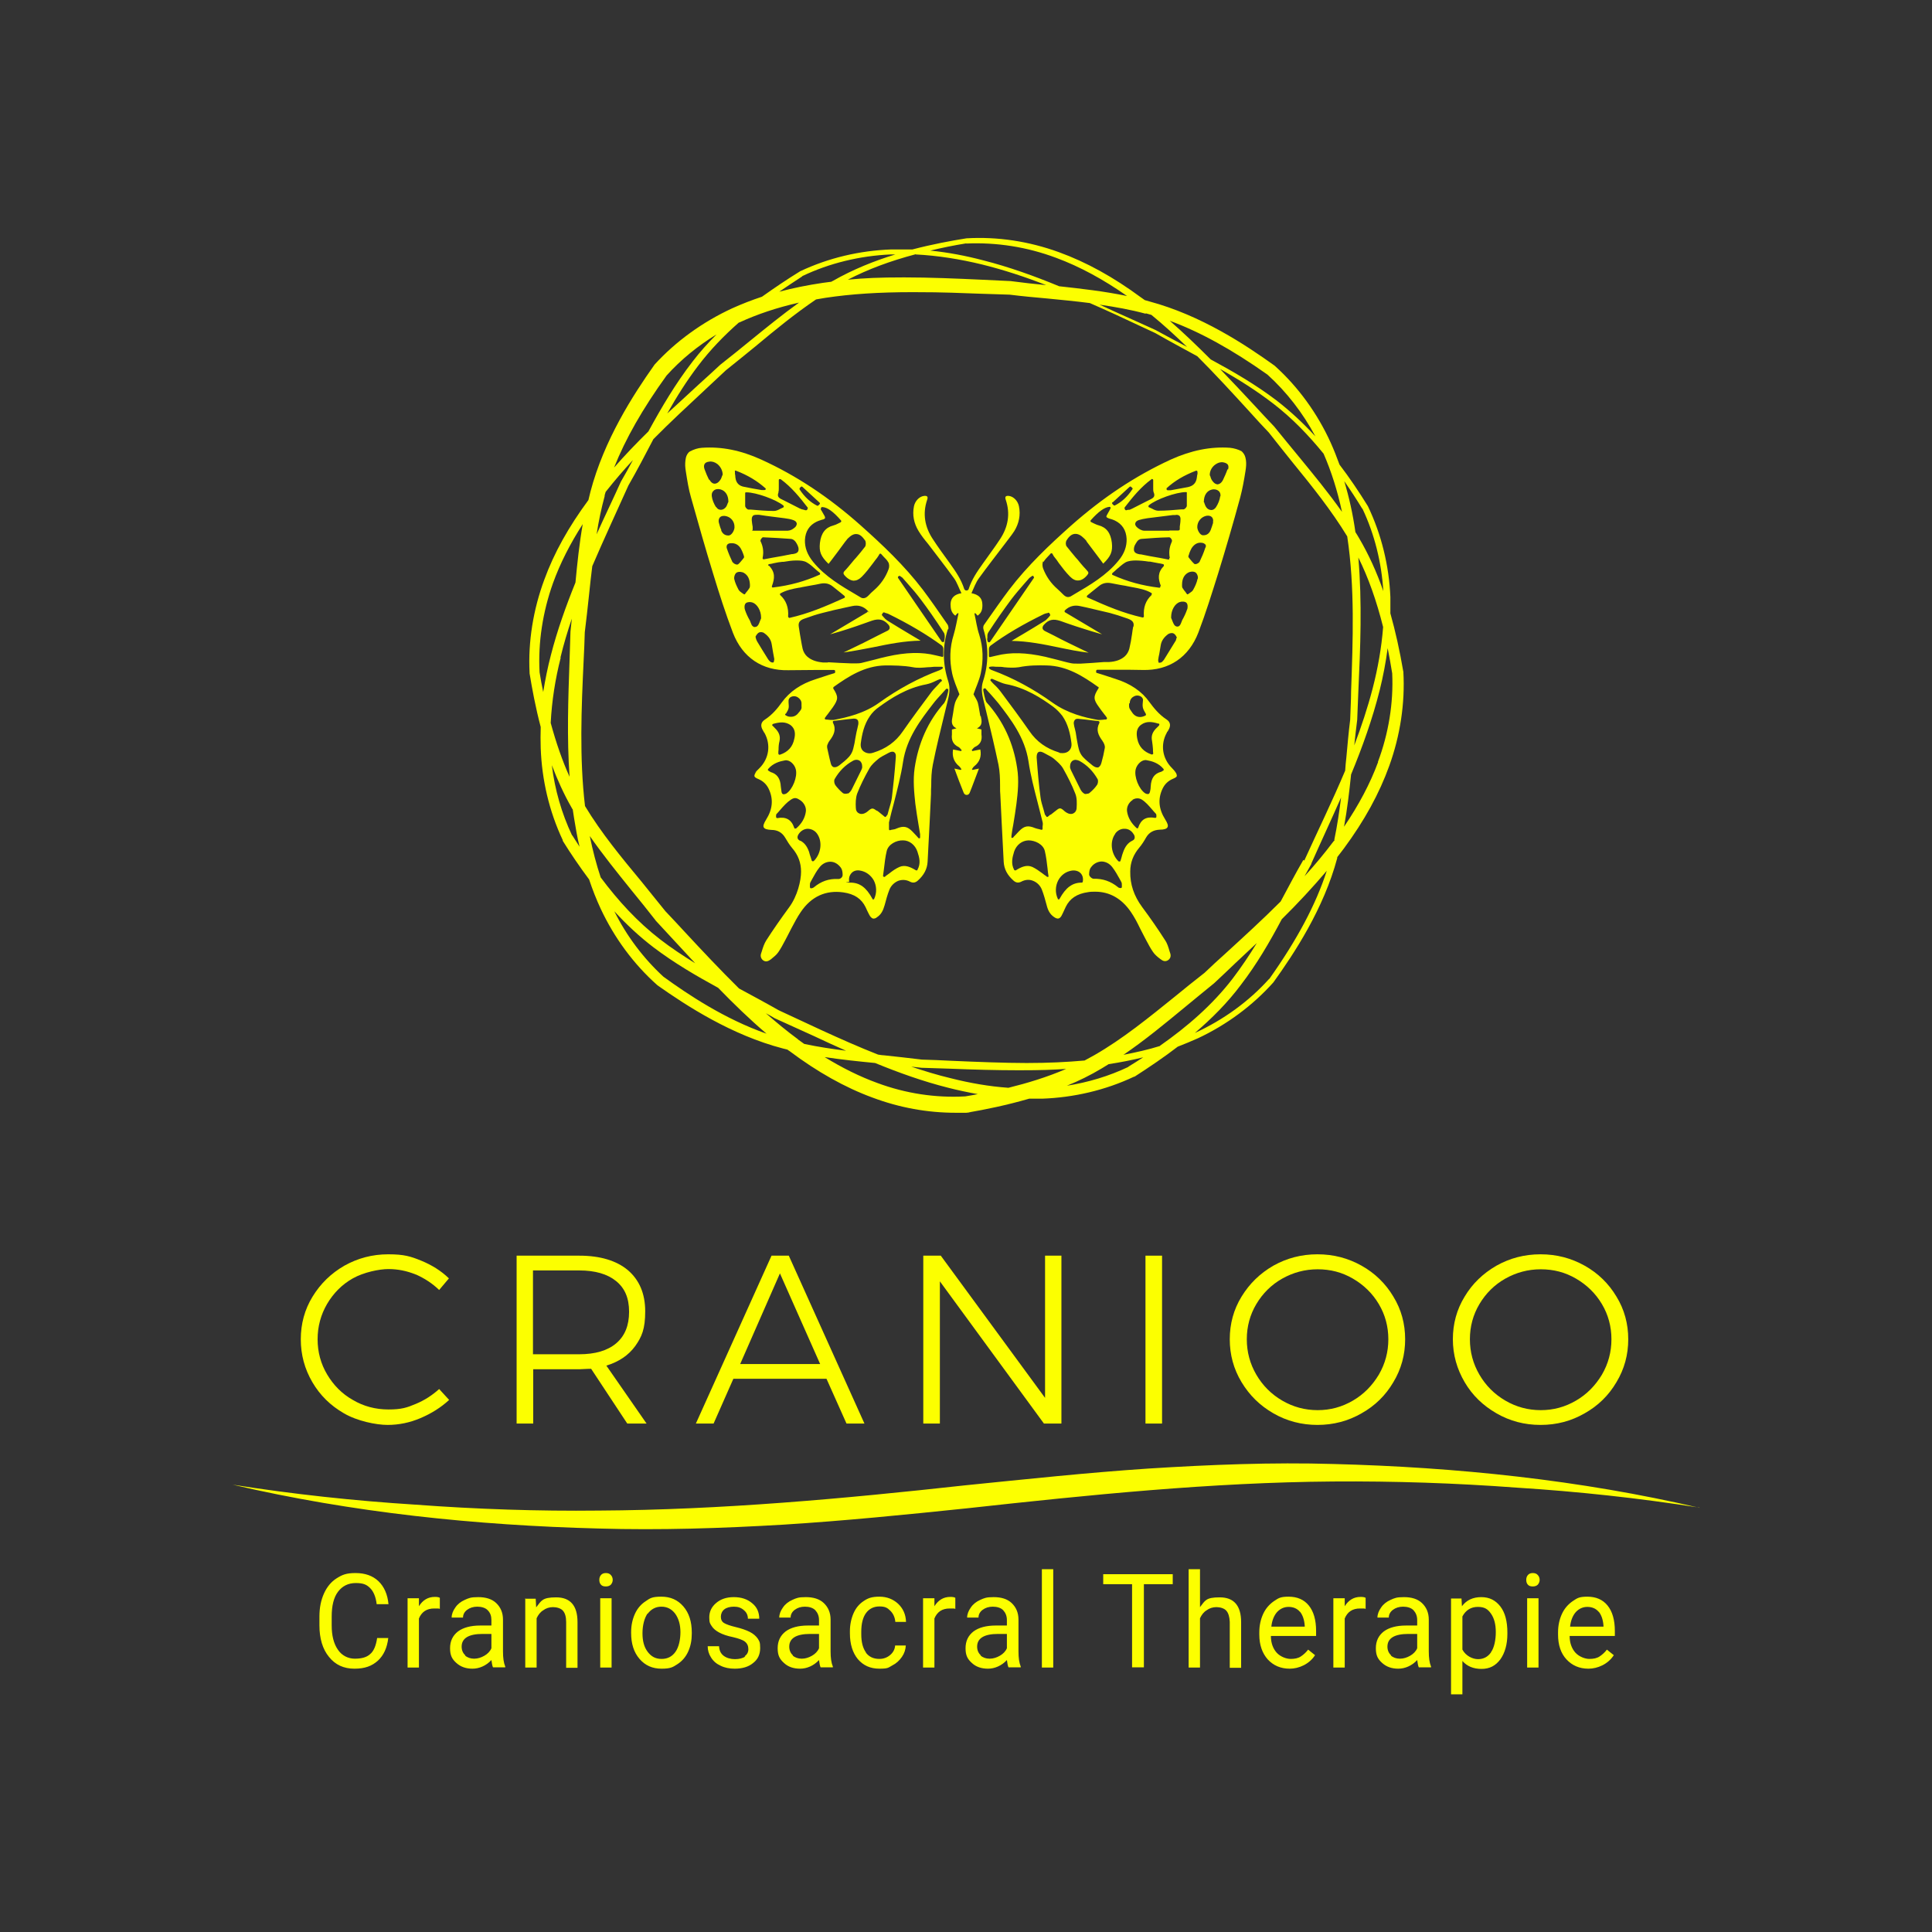 <?xml version="1.0" encoding="UTF-8"?>
<svg id="Ebene_1" xmlns="http://www.w3.org/2000/svg" xmlns:xlink="http://www.w3.org/1999/xlink" version="1.1" viewBox="0 0 850.4 850.4">
  <rect x="0" y="0" width="850.4" height="850.4" fill="#333333" stroke="none"/>
  <!-- Generator: Adobe Illustrator 29.2.1, SVG Export Plug-In . SVG Version: 2.1.0 Build 116)  -->
  <defs>
    <style>
      .st0 {
        fill: #fcff00;
      }
    </style>
  </defs>
  <g id="Ebene_4">
    <g>
      <path class="st0" d="M166,721c-.5,3.4-1.5,5.8-3.1,7.1-1.5,1.4-3.8,2-6.7,2s-5.7-1.3-7.5-4c-1.8-2.6-2.7-6.2-2.7-10.6v-4c0-4.7.9-8.4,2.8-10.9,1.9-2.5,4.5-3.8,7.8-3.8s4.8.7,6.3,2.2,2.5,3.8,2.9,7.1h5.2c-.4-4.3-1.9-7.7-4.4-10.1-2.5-2.4-5.9-3.6-10.1-3.6s-5.9.8-8.3,2.3c-2.4,1.5-4.3,3.8-5.6,6.7s-2,6.2-2,10.1v3.9c0,5.8,1.4,10.5,4.2,13.9,2.8,3.5,6.5,5.2,11.2,5.2s7.7-1.2,10.3-3.5c2.6-2.4,4.1-5.7,4.6-10h-5.2.3ZM193.6,703.3c-.5-.3-1.2-.4-2.2-.4-3,0-5.3,1.4-7,4.1v-3.5h-5v30.5h5v-21.6c1.2-2.9,3.4-4.4,6.7-4.4s1.7,0,2.5.2v-4.8h0ZM222.4,734v-.4c-.7-1.7-1-3.9-1-6.7v-14c0-3.1-1.1-5.5-3-7.3s-4.6-2.6-7.9-2.6-4.1.4-5.9,1.2c-1.8.8-3.2,1.9-4.2,3.4-1,1.4-1.6,2.9-1.6,4.4h5c0-1.3.6-2.5,1.8-3.4s2.7-1.4,4.5-1.4,3.6.5,4.6,1.6c1.1,1.1,1.6,2.5,1.6,4.3v2.4h-4.9c-4.2,0-7.5.9-9.8,2.6-2.3,1.8-3.5,4.2-3.5,7.4s.9,4.8,2.8,6.5c1.9,1.7,4.2,2.5,7.1,2.5s6-1.3,8.3-3.8c.2,1.5.4,2.6.7,3.2h5.4ZM204.8,728.6c-1-.9-1.6-2.2-1.6-3.8,0-3.7,3.1-5.6,9.2-5.6h3.9v6.3c-.6,1.4-1.7,2.5-3.1,3.3-1.4.8-2.9,1.3-4.5,1.3s-3-.5-4-1.4h.1ZM231.2,703.5v30.5h5v-21.7c.7-1.5,1.6-2.7,2.9-3.5,1.2-.9,2.7-1.4,4.3-1.4s3.5.5,4.4,1.6c.9,1,1.4,2.7,1.4,4.9v20.2h5v-20.1c0-7.3-3.2-10.9-9.4-10.9s-6.5,1.5-8.8,4.4l-.2-3.8h-4.7v-.2ZM269.2,703.5h-5v30.5h5v-30.5h0ZM264.5,697.5c.5.6,1.2.8,2.2.8s1.7-.3,2.2-.8c.5-.6.8-1.3.8-2.1s-.3-1.6-.8-2.1c-.5-.6-1.2-.9-2.2-.9s-1.7.3-2.2.9c-.5.6-.7,1.3-.7,2.1s.2,1.6.7,2.1h0ZM277.8,718.8c0,4.7,1.2,8.5,3.7,11.4s5.7,4.3,9.7,4.3,5-.7,7-2,3.6-3.1,4.7-5.5,1.6-5,1.6-8v-.4c0-4.8-1.2-8.6-3.7-11.5s-5.7-4.3-9.7-4.3-4.9.6-6.9,2c-2,1.3-3.6,3.1-4.7,5.5s-1.7,5.1-1.7,8.1v.4h0ZM285.1,710.3c1.5-2,3.5-3.1,6-3.1s4.5,1,6.1,3.1c1.5,2.1,2.3,4.8,2.3,8.1s-.7,6.6-2.2,8.7c-1.5,2.1-3.5,3.1-6.1,3.1s-4.5-1-6.1-3.1-2.3-4.8-2.3-8.2.8-6.7,2.3-8.8h0v.2ZM328.1,729.1c-1.1.8-2.7,1.2-4.6,1.2s-3.7-.5-5-1.5-1.9-2.4-2-4.2h-5c0,1.8.5,3.5,1.5,5,1,1.6,2.4,2.8,4.2,3.6,1.8.9,3.9,1.3,6.2,1.3,3.3,0,6.1-.8,8.1-2.5,2.1-1.6,3.1-3.8,3.1-6.6s-.4-3-1.1-4.2c-.8-1.1-1.9-2.1-3.5-2.9-1.6-.8-3.6-1.5-6.1-2.1s-4.2-1.2-5.2-1.8-1.4-1.6-1.4-2.8.5-2.4,1.5-3.2,2.5-1.2,4.3-1.2,3.2.5,4.4,1.6c1.2,1,1.7,2.3,1.7,3.7h5c0-2.8-1-5.1-3.1-6.8-2.1-1.8-4.8-2.7-8.1-2.7s-5.8.9-7.8,2.6c-2,1.7-3,3.8-3,6.3s.4,2.8,1.1,3.9c.7,1.1,1.8,2,3.3,2.8s3.5,1.5,6,2c2.5.6,4.3,1.2,5.3,2s1.5,1.9,1.5,3.3-.6,2.4-1.7,3.2h.4ZM366.6,734v-.4c-.7-1.7-1-3.9-1-6.7v-14c0-3.1-1.1-5.5-3-7.3s-4.6-2.6-7.9-2.6-4.1.4-5.9,1.2-3.2,1.9-4.2,3.4c-1,1.4-1.6,2.9-1.6,4.4h5c0-1.3.6-2.5,1.8-3.4,1.2-.9,2.7-1.4,4.5-1.4s3.6.5,4.6,1.6,1.6,2.5,1.6,4.3v2.4h-4.9c-4.2,0-7.5.9-9.8,2.6-2.3,1.8-3.5,4.2-3.5,7.4s.9,4.8,2.8,6.5c1.8,1.7,4.2,2.5,7.1,2.5s6-1.3,8.3-3.8c.2,1.5.4,2.6.7,3.2h5.4ZM349,728.6c-1-.9-1.6-2.2-1.6-3.8,0-3.7,3.1-5.6,9.2-5.6h3.9v6.3c-.6,1.4-1.7,2.5-3.1,3.3s-2.9,1.3-4.5,1.3-3-.5-4-1.4h.1ZM381.2,727.4c-1.4-1.9-2.1-4.6-2.1-8.1v-1c0-3.6.7-6.4,2.1-8.3,1.4-1.9,3.4-2.9,5.9-2.9s3.5.6,4.8,1.9c1.3,1.3,2,2.9,2.2,4.9h4.7c-.1-3.3-1.3-5.9-3.5-8-2.2-2-4.9-3.1-8.2-3.1s-5,.6-6.9,1.9c-2,1.3-3.5,3.1-4.5,5.4-1,2.3-1.6,5-1.6,7.9v.9c0,4.8,1.2,8.6,3.5,11.4,2.4,2.8,5.5,4.2,9.5,4.2s3.9-.5,5.6-1.4c1.8-.9,3.2-2.2,4.3-3.8,1.1-1.6,1.6-3.2,1.7-5h-4.7c-.1,1.7-.9,3.1-2.2,4.2-1.3,1.1-2.9,1.7-4.7,1.7-2.6,0-4.6-.9-6-2.8h.1ZM420.5,703.3c-.5-.3-1.2-.4-2.2-.4-3,0-5.3,1.4-7,4.1v-3.5h-5v30.5h5v-21.6c1.2-2.9,3.4-4.4,6.7-4.4s1.7,0,2.5.2v-4.8h0ZM449.3,734v-.4c-.7-1.7-1-3.9-1-6.7v-14c0-3.1-1.1-5.5-3-7.3s-4.6-2.6-7.9-2.6-4.1.4-5.9,1.2-3.2,1.9-4.2,3.4c-1,1.4-1.6,2.9-1.6,4.4h5c0-1.3.6-2.5,1.8-3.4,1.2-.9,2.7-1.4,4.5-1.4s3.6.5,4.6,1.6,1.6,2.5,1.6,4.3v2.4h-4.9c-4.2,0-7.5.9-9.8,2.6-2.3,1.8-3.5,4.2-3.5,7.4s.9,4.8,2.8,6.5c1.8,1.7,4.2,2.5,7.1,2.5s6-1.3,8.3-3.8c.2,1.5.4,2.6.7,3.2h5.4ZM431.7,728.6c-1-.9-1.6-2.2-1.6-3.8,0-3.7,3.1-5.6,9.2-5.6h3.9v6.3c-.6,1.4-1.7,2.5-3.1,3.3s-2.9,1.3-4.5,1.3-3-.5-4-1.4h.1ZM463.6,690.7h-5v43.3h5v-43.3h0ZM516.1,692.9h-30.5v4.4h12.7v36.6h5.2v-36.6h12.7v-4.4h-.1ZM528.2,690.7h-5v43.3h5v-21.7c.7-1.5,1.6-2.7,2.9-3.5,1.2-.9,2.7-1.4,4.3-1.4s3.5.5,4.4,1.6c.9,1,1.4,2.7,1.5,4.9v20.2h5v-20.1c0-7.3-3.2-10.9-9.4-10.9s-6.4,1.4-8.7,4.3v-16.5h0v-.2ZM578.9,728.6l-3.1-2.5c-.9,1.2-2,2.2-3.2,3s-2.7,1.1-4.5,1.1-4.5-.9-6.2-2.8c-1.6-1.8-2.5-4.3-2.5-7.3h19.9v-2.2c0-4.9-1.1-8.6-3.2-11.2-2.1-2.6-5.1-3.9-8.9-3.9s-4.5.7-6.5,2c-2,1.4-3.6,3.2-4.7,5.6-1.1,2.4-1.7,5.1-1.7,8.1v1c0,4.5,1.3,8.2,3.7,10.9,2.5,2.7,5.7,4.1,9.7,4.1s8.6-2,11.1-5.9h.1ZM572.2,709.4c1.2,1.5,1.9,3.5,2.1,6.2v.4h-14.7c.3-2.8,1.2-4.9,2.5-6.4,1.4-1.5,3.1-2.3,5.1-2.3s3.8.7,5,2.2h0ZM601.1,703.3c-.5-.3-1.3-.4-2.2-.4-3,0-5.3,1.4-7,4.1v-3.5h-5v30.5h5v-21.6c1.2-2.9,3.4-4.4,6.7-4.4s1.7,0,2.5.2v-4.8h0ZM629.9,734v-.4c-.7-1.7-1-3.9-1-6.7v-14c0-3.1-1.1-5.5-3-7.3s-4.6-2.6-7.9-2.6-4.1.4-5.9,1.2c-1.8.8-3.2,1.9-4.2,3.4-1,1.4-1.6,2.9-1.6,4.4h5c0-1.3.6-2.5,1.8-3.4s2.7-1.4,4.5-1.4,3.6.5,4.6,1.6,1.6,2.5,1.6,4.3v2.4h-4.9c-4.2,0-7.5.9-9.8,2.6-2.3,1.8-3.5,4.2-3.5,7.4s.9,4.8,2.8,6.5c1.9,1.7,4.2,2.5,7.1,2.5s6-1.3,8.3-3.8c.2,1.5.4,2.6.7,3.2h5.4ZM612.3,728.6c-1-.9-1.6-2.2-1.6-3.8,0-3.7,3.1-5.6,9.2-5.6h3.9v6.3c-.6,1.4-1.7,2.5-3.1,3.3-1.4.8-2.9,1.3-4.5,1.3s-3-.5-4-1.4h0ZM663.5,718.6c0-4.9-1-8.8-3.1-11.5s-4.8-4.1-8.4-4.1-6.5,1.3-8.5,4l-.2-3.4h-4.6v42.2h5v-14.7c2,2.3,4.8,3.5,8.4,3.5s6.2-1.4,8.3-4.2c2-2.8,3.1-6.6,3.1-11.2v-.5h0ZM656.3,727.3c-1.4,2-3.3,3-5.7,3s-5.4-1.4-6.9-4.2v-14.6c1.5-2.8,3.8-4.2,6.8-4.2s4.4,1,5.8,3c1.4,2,2.1,4.7,2.1,8.1s-.7,6.9-2.1,8.8h0ZM677.2,703.5h-5v30.5h5v-30.5h0ZM672.5,697.5c.5.6,1.2.8,2.2.8s1.7-.3,2.2-.8c.5-.6.8-1.3.8-2.1s-.3-1.6-.8-2.1c-.5-.6-1.2-.9-2.2-.9s-1.7.3-2.2.9c-.5.6-.7,1.3-.7,2.1s.2,1.6.7,2.1h0ZM710.4,728.6l-3.1-2.5c-.9,1.2-2,2.2-3.2,3s-2.7,1.1-4.5,1.1-4.5-.9-6.2-2.8c-1.6-1.8-2.5-4.3-2.5-7.3h19.9v-2.2c0-4.9-1.1-8.6-3.2-11.2-2.1-2.6-5.1-3.9-8.9-3.9s-4.5.7-6.5,2c-2,1.4-3.6,3.2-4.7,5.6-1.1,2.4-1.7,5.1-1.7,8.1v1c0,4.5,1.2,8.2,3.7,10.9s5.7,4.1,9.7,4.1,8.6-2,11.1-5.9h.1ZM703.7,709.4c1.2,1.5,1.9,3.5,2.1,6.2v.4h-14.7c.3-2.8,1.2-4.9,2.5-6.4,1.4-1.5,3.1-2.3,5.1-2.3s3.8.7,5,2.2h0Z"/>
      <g>
        <g>
          <path class="st0" d="M748,663.6c-26.7-4.2-53.5-7.1-80.5-8.8-26.9-2-53.8-2.9-80.7-2.7-53.8.4-107.4,5.9-161.1,11.8-26.9,2.8-53.8,5.5-80.9,7.2-27.1,1.6-54.2,2.5-81.3,1.7-54.2-1.4-108.4-7-161.1-19.3,26.7,4.2,53.5,7.1,80.5,8.8,26.9,2,53.8,2.9,80.7,2.6,53.9-.3,107.5-5.2,161.1-11.1,26.9-2.7,53.8-5.6,80.9-7.4,27-1.7,54.2-2.8,81.4-2,54.2,1.4,108.4,7,161.1,19.3h0Z"/>
          <path class="st0" d="M183,561c-3.9-1.6-7.9-2.4-12-2.4s-10.9,1.4-15.7,4.1c-4.8,2.7-8.5,6.5-11.3,11.2-2.8,4.8-4.2,10-4.2,15.6s1.4,10.8,4.2,15.5,6.5,8.5,11.3,11.2c4.7,2.8,10,4.2,15.7,4.2s8.1-.8,11.9-2.4c3.9-1.6,7.3-3.8,10.4-6.6l4.4,4.8c-3.7,3.4-7.9,6-12.6,8-4.7,2-9.5,3-14.5,3s-13.4-1.7-19.2-5.1c-5.9-3.4-10.5-7.9-13.9-13.7s-5.1-12.1-5.1-18.9,1.7-13.1,5.2-18.8,8.1-10.2,14-13.6c5.9-3.3,12.3-5,19.3-5s9.8.9,14.5,2.8c4.6,1.9,8.7,4.4,12.2,7.8l-4.3,5.1c-3-2.9-6.4-5.1-10.2-6.8h0Z"/>
          <path class="st0" d="M276.1,626.6l-15.9-24.1c-2.2,0-4,.2-5.2.2h-20.3v23.9h-7.3v-73.9h27.6c9.2,0,16.4,2.2,21.4,6.4,5,4.3,7.6,10.3,7.6,18.1s-1.5,11.2-4.4,15.3c-3,4.1-7.2,6.9-12.7,8.6l17.7,25.5h-8.5ZM254.9,596.1c7.1,0,12.5-1.6,16.3-4.8s5.7-7.8,5.7-13.9-1.9-10.4-5.7-13.5c-3.8-3.1-9.2-4.7-16.3-4.7h-20.3v36.9h20.3Z"/>
          <path class="st0" d="M372.6,626.6l-8.8-19.7h-41l-8.7,19.7h-7.8l33.3-73.9h7.6l33.3,73.9h-7.9ZM325.7,600.4h35.3l-17.7-39.9-17.5,39.9h0Z"/>
          <polygon class="st0" points="460 552.7 467.2 552.7 467.2 626.6 459.5 626.6 413.7 564 413.7 626.6 406.4 626.6 406.4 552.7 414.1 552.7 460 615.3 460 552.7 460 552.7"/>
          <polygon class="st0" points="504.2 552.7 511.5 552.7 511.5 626.6 504.2 626.6 504.2 552.7 504.2 552.7"/>
          <path class="st0" d="M599.3,557.1c5.9,3.3,10.6,7.9,14,13.6,3.5,5.7,5.2,12,5.2,18.8s-1.7,13.1-5.2,18.9c-3.4,5.8-8.1,10.4-14,13.7-5.9,3.4-12.4,5.1-19.4,5.1s-13.5-1.7-19.4-5.1c-5.9-3.4-10.5-7.9-14-13.7s-5.2-12.1-5.2-18.9,1.7-13.1,5.2-18.8,8.1-10.2,14-13.6c5.9-3.3,12.3-5,19.4-5s13.5,1.7,19.4,5h0ZM564.4,562.8c-4.8,2.7-8.6,6.5-11.4,11.2-2.8,4.7-4.2,9.9-4.2,15.5s1.4,10.8,4.2,15.6,6.6,8.6,11.4,11.4c4.8,2.8,10,4.2,15.6,4.2s10.7-1.4,15.5-4.2,8.5-6.6,11.4-11.4c2.8-4.8,4.2-10,4.2-15.6s-1.4-10.8-4.2-15.5-6.6-8.4-11.4-11.2c-4.8-2.8-9.9-4.1-15.5-4.1s-10.8,1.4-15.6,4.1h0Z"/>
          <path class="st0" d="M697.5,557.1c5.9,3.3,10.6,7.9,14,13.6,3.5,5.7,5.2,12,5.2,18.8s-1.7,13.1-5.2,18.9c-3.4,5.8-8.1,10.4-14,13.7-5.9,3.4-12.3,5.1-19.4,5.1s-13.5-1.7-19.4-5.1c-5.9-3.4-10.6-7.9-14-13.7s-5.2-12.1-5.2-18.9,1.7-13.1,5.2-18.8c3.4-5.7,8.1-10.2,14-13.6,5.9-3.3,12.3-5,19.4-5s13.5,1.7,19.4,5h0ZM662.6,562.8c-4.8,2.7-8.6,6.5-11.4,11.2-2.8,4.7-4.2,9.9-4.2,15.5s1.4,10.8,4.2,15.6,6.6,8.6,11.4,11.4c4.8,2.8,10,4.2,15.6,4.2s10.7-1.4,15.5-4.2,8.5-6.6,11.4-11.4c2.8-4.8,4.2-10,4.2-15.6s-1.4-10.8-4.2-15.5-6.6-8.4-11.4-11.2c-4.8-2.8-9.9-4.1-15.5-4.1s-10.8,1.4-15.6,4.1h0Z"/>
        </g>
        <g>
          <path class="st0" d="M617.7,295.7c-1.6-9.4-3.5-17.9-5.7-25.7,0-2.4,0-4.8,0-7.2-.6-13.8-3.9-27.5-9.9-40h0c-3.9-6.3-8-12.4-12.5-18.3-1.2-3.3-2.5-6.6-3.9-9.7-5.8-12.8-14.3-24.5-24.4-33.6l-.2-.2c-12.8-9.2-32.4-22.2-55.1-28.3-.7-.2-1.4-.4-2.1-.6-.6-.4-1.1-.8-1.7-1.2-12.2-9-24-15.5-36.1-19.9-13.2-4.8-27-6.9-40.7-6.1v1.1-1.1c-6.9,1.1-15,2.6-23.8,4.9-3.1,0-6.3,0-9.4,0-13.8.5-27.5,3.7-40,9.6h0c-5.7,3.5-11.3,7.3-16.8,11.2-4.5,1.5-8.9,3.2-13.1,5.1-13,6-24.8,14.5-34.2,24.8l-.2.3c-9.2,13-22,32.8-28,55.6-.3,1.2-.6,2.5-.9,3.7-8.7,11.8-15.1,23.2-19.4,35-4.9,13.2-7.2,27.4-6.5,41v.3c1.1,6.7,2.6,14.9,4.9,23.6-.1,3.1-.1,6.2,0,9.3.5,13.9,3.7,27.8,9.7,40.5h0v.3c3.6,5.8,7.5,11.5,11.6,17,1.5,4.5,3.2,8.8,5.1,12.9,6,12.8,14.5,24.4,25,33.7,12.9,9.1,32.6,21.9,55.2,27.8.7.2,1.3.3,2,.5.3.2.6.5,1,.7,12.1,9.1,24.4,16,36.4,20.4,12,4.5,24.3,6.7,36.7,6.7s3.3,0,4.9-.1h.4c7.6-1.3,17-3.2,27-6.1h5.7c13.9-.5,27.8-3.7,40.5-9.7h.2c6.5-4.2,12.9-8.5,19-13.2,3.1-1.2,6-2.4,8.9-3.7,12.6-5.9,24.1-14.4,33.2-24.6h0c9.2-12.8,22.1-32.3,28.1-54.7v-.4c1-1.3,1.9-2.5,2.9-3.8,9.1-12.3,15.6-24.2,20-36.4,4.8-13.3,7-27.5,6.2-41.5h.1ZM599.7,223.9c5.4,11.4,8.4,23.8,9.2,36.3-3-8.6-6.5-16.2-10.6-23.2-.6-1-1.1-1.9-1.7-2.8-1.1-7.9-2.8-15.4-4.9-22.4,2.8,4,5.4,8,7.9,12.1h0ZM597.9,245.4c4.4,8.9,8,19,10.9,30.6-.7,9.1-2.3,18.1-4.6,27-2.2,8.5-5,16.9-8.1,25.1.4-3.7.8-7.5,1.3-11.3.2-4.2.3-8.4.5-12.5.9-19.3,1.7-39.2,0-58.9h0ZM590.7,225.3c-6-8.5-12.6-16.5-19-24.3-3.5-4.3-7.2-8.7-10.8-13.2-2.9-3-5.7-6.1-8.6-9.2-5-5.4-10.1-10.8-15.3-16.2,8.2,4.6,16.1,9.6,23.5,15.3,8.3,6.4,15.5,13.9,22.1,22,3.4,7.8,6.1,16.3,8.1,25.6h0ZM557.9,164.9c8.4,7.6,15.6,16.9,21.1,27.2-5.3-5.8-11-11.1-17.2-15.9-9.1-6.9-18.9-12.6-28.9-18-5.8-5.8-11.8-11.6-18-17,13.3,4.9,27.3,12.6,43,23.7h0ZM504.3,137.9c.8.2,1.7.5,2.5.7,5.4,4.4,10.6,9.2,15.7,14.1-4.6-2.4-9.2-4.9-13.8-7.4h0c-5.8-2.6-11.6-5.3-17.5-7.9-2.4-1.1-4.8-2.2-7.2-3.3,6.9,1,13.7,2.2,20.3,4v-.2ZM425.3,107.2c13.4-.6,26.8,1.5,39.6,6.3,10.3,3.8,20.8,9.5,31.2,16.8-10-2.1-20-3.2-29.9-4.3-10.9-4.5-22-8.5-33.4-11.4-7.6-2-15.4-3.5-23.3-4.3,5-1.2,10.3-2.3,15.9-3.2h-.1ZM403.1,112c9.8.5,19.6,2.1,29.1,4.4,9.7,2.4,19.1,5.5,28.3,9.1-5.2-.5-10.6-1.1-15.8-1.8h-.3c-4.2-.2-8.5-.4-12.7-.6-11-.5-22.4-1-33.7-1s-17.2.3-24.8,1c8.7-4.5,18.5-8.2,29.9-11.2h0ZM353.1,121.6h-.1c12.1-5.8,25.5-9,39-9.6h2.1c-9.2,2.8-18.7,6.6-27.6,11.7-.2,0-.4.2-.5.3-1.3.2-2.5.3-3.8.5-6.8,1-13.2,2.3-19.2,3.9,3.4-2.3,6.8-4.6,10.2-6.8h-.1ZM325.3,142c8-3.7,16.7-6.6,26.4-8.8-7.4,5.3-14.5,11.1-21.4,16.7-4.3,3.5-8.7,7.1-13.2,10.6-3.1,2.9-6.3,5.8-9.4,8.6-4.6,4.2-9.3,8.6-14,12.9,4.1-7.3,8.5-14.3,13.6-21,5.3-7,11.4-13.3,18-19.1h0ZM293.4,165.3c6.3-7,13.8-13.1,22-18.1-3.8,3.8-7.3,7.7-10.6,12-7.5,9.7-13.6,20.1-19.4,30.7-5.2,5.1-10.3,10.4-15.1,15.9,5-12.6,12.5-25.8,23.1-40.5h0ZM266.1,218.2c.2-.6.3-1.2.5-1.7,3.8-4.8,7.8-9.5,12-14-1.7,3.2-3.5,6.4-5.3,9.5h0c-3.5,7.8-7.2,15.4-10.7,23.2.9-5.8,2.1-11.5,3.6-17h-.1ZM237.5,295.8c-.7-13,1.4-26.5,5.9-39.1,3.1-8.6,7.5-17.3,13.1-26-1.5,8.6-2.4,17.2-3.2,25.7-4.2,10.4-8,21-10.8,31.9-1.4,5.3-2.5,10.8-3.4,16.3-.6-2.8-1.1-5.7-1.6-8.7h0ZM246.7,289.4c1.4-5.8,3.1-11.5,5-17.1-.2,1.9-.4,3.8-.6,5.7-.1,4.2-.3,8.4-.4,12.6-.6,16.8-1.2,34.1,0,51.3-3.2-7.1-5.9-14.9-8.3-23.7.5-9.7,2-19.3,4.4-28.7h0ZM251.8,367.7c-4.6-9.7-7.6-20.2-8.9-30.9,2.4,6.3,5.2,12.6,8.7,18.7.1.3.3.5.5.8.2,1.3.4,2.6.6,3.9.7,4.3,1.4,8.5,2.4,12.5-1.1-1.7-2.1-3.3-3.2-5h-.1ZM259.6,368c5.8,8.3,12.1,16.1,18.3,23.8,3.5,4.3,7.1,8.7,10.5,13.1l.2.3c2.9,3.1,5.8,6.3,8.7,9.4,2.9,3.1,5.8,6.3,8.7,9.4-5.3-3.3-10.5-6.7-15.4-10.5-10-7.7-18.6-17.1-26.2-27.3-1.9-5.7-3.5-11.8-4.8-18.2h0ZM292,429.9c-8.7-8-16.2-17.9-21.6-28.8,5.3,5.8,11.1,11.2,17.4,16,9,6.8,18.6,12.4,28.3,17.7,6.8,7,13.8,13.8,21.3,20.2-18.5-6.5-34.5-17.2-45.4-25.1h0ZM351.3,457.5c-4.9-3.6-9.6-7.5-14.2-11.5,1.3.7,2.6,1.4,3.9,2.2h0c5.8,2.6,11.6,5.3,17.4,7.9,4.6,2.2,9.3,4.3,14,6.4-6.2-.8-12.3-1.7-18.4-3-.9-.7-1.9-1.3-2.8-2h.1ZM424.7,482.6c-13,.7-26.1-1.3-38.5-5.9-7.7-2.8-15.4-6.6-23.2-11.4,7.4,1.1,14.9,1.9,22.2,2.6,10.5,4.3,21.1,8.1,32.2,10.9,4.3,1.1,8.6,2,13,2.8-1.9.4-3.8.7-5.6,1h-.1ZM443.8,478.8c-8.5-.6-17-2.1-25.3-4.2-5.9-1.4-11.7-3.2-17.4-5.1,1.5.2,3,.3,4.5.5,4.2.1,8.4.3,12.6.4,9.9.4,20.2.7,30.3.7s14.4-.2,20.8-.6c-8.6,3.7-17.3,6.3-25.4,8.3h-.1ZM496.7,469.6c-8.6,4.1-17.7,6.8-27.1,8.3,5.2-2.1,10.3-4.6,15.3-7.6,1-.6,2-1.2,3.1-1.9,5.3-.8,10.3-1.8,15.2-3-2.2,1.4-4.3,2.8-6.5,4.1h0ZM510.6,460.4c-5.1,1.6-10.5,2.8-16.1,3.9,9.4-6.4,18.1-13.6,26.6-20.6,4.3-3.5,8.7-7.2,13.3-10.9,3.1-2.9,6.2-5.8,9.2-8.7,3.2-3,6.4-6,9.6-9-3.3,5.4-6.8,10.6-10.6,15.6-8.9,11.6-20,21.2-32,29.6h0ZM558.6,430.9h0c-8.9,9.9-20.1,18-32.5,23.7,0,0-.2,0-.2.1,7.4-6.3,14.4-13.3,20.3-21.2,7-9.1,12.7-18.9,18-28.9,6.9-6.8,13.5-13.9,19.8-21.3-4.8,14.8-12.9,30.1-25.3,47.6h0ZM587.4,369.8c0,.2-.3.4-.4.5-4,5.3-8.3,10.5-12.8,15.4,1-1.8,2-3.6,3-5.4h0v-.2c4.3-9.7,8.8-19.3,13.1-29.1-.8,6.3-1.7,12.5-3,18.7h.1ZM573.7,378.5c-3.5,6-6.7,12.2-10,18.3-7.9,7.9-16.2,15.5-24.3,22.9-3.1,2.8-6.2,5.6-9.2,8.5-4.4,3.4-8.8,7-13.1,10.5-11.3,9.1-22.9,18.6-35.5,25.8-1.4.8-2.8,1.5-4.2,2.3-7.8.7-16.1,1.1-25.5,1.1s-22.6-.5-33.6-1c-4.2-.2-8.3-.4-12.5-.5-5.6-.7-11.3-1.3-16.8-1.9-.8,0-1.7-.2-2.5-.3-8.4-3.3-16.7-7-25-10.8-6.2-2.9-12.4-5.8-18.7-8.7-5.8-3.3-11.6-6.4-17.5-9.6-8.2-8.1-16.1-16.5-23.8-24.8-2.8-3.1-5.7-6.1-8.6-9.2-3.5-4.4-7.1-8.7-10.5-13-8.8-10.6-17.8-21.5-24.9-33.3-2.5-21.2-1.6-43-.6-64.1.2-4.1.4-8.3.5-12.4.7-5.5,1.3-11.1,1.9-16.7.4-4.1.9-8.3,1.4-12.4,5.1-11.9,10.6-23.7,15.9-35.5h0c3.8-6.6,7.4-13.5,11-20.4,7.4-7.5,15.1-14.6,22.7-21.7,3.1-2.9,6.1-5.7,9.2-8.6,4.4-3.5,8.8-7.1,13.1-10.6,8.5-7.1,17.3-14.3,26.6-20.6,1.4-.2,2.7-.5,4.1-.7,11.3-1.7,23.5-2.5,38.5-2.5s20.2.4,30.1.7c4.2.1,8.3.3,12.5.4,5.6.7,11.1,1.2,16.7,1.7,6.1.6,12.4,1.2,18.6,2,3.7,1.6,7.5,3.3,11.2,5,5.9,2.7,11.7,5.5,17.6,8.2h0c6.1,3.5,12.3,6.8,18.5,10.2,8,8,15.6,16.3,23,24.4,2.8,3.1,5.6,6.2,8.5,9.2,3.4,4.4,7.1,8.9,10.5,13.2,8.4,10.3,17,21,24,32.5,3.4,22.5,2.5,45.7,1.7,68.2,0,4.2-.3,8.3-.4,12.5-.7,5.6-1.2,11.3-1.7,16.8-.2,1.8-.4,3.7-.5,5.6-5.6,13.3-12,26.4-18,39.6l-.4-.3ZM606.6,335.4c-3.5,9.5-8.5,18.9-15,28.5,1.4-7.6,2.3-15.3,3.1-23,5-12.1,9.4-24.4,12.6-37.1,1.5-6.1,2.7-12.3,3.5-18.5.7,3.6,1.4,7.2,2,11.1.6,13-1.6,26.5-6.3,39h.1Z"/>
          <path class="st0" d="M431.5,315.2c-.4-2-.6-4-1.1-5.9-.4-1.3-1.3-2.5-1.9-3.7,1-2.9,2.5-6,3.2-9.2,1.2-5.7,1.1-11.5-.7-17.1-1-3-1.4-6.2-2.1-9.3.1,0,.3,0,.4-.1.3.3.6.6,1,1.1,1.9-1.3,2.2-3.1,2.1-5.1-.1-2.8-1.8-4.2-4.8-4.8,1.1-2.4,1.9-4.7,3.3-6.6,3.7-5.1,7.6-10.1,11.4-15.1,1.4-1.9,2.9-3.7,4.2-5.7,2-3.3,2.8-7,2-10.9-.5-2.3-2.3-4.2-4.3-4.5-1.5-.2-2,.3-1.5,1.7,2.1,6.2,1,12-2.5,17.3-2.4,3.7-5.1,7.2-7.6,10.8-2.5,3.5-4.9,7-6.2,11.1,0,.3-.5.7-.8.7h-.4c-.3,0-.7-.4-.8-.7-1.3-4.1-3.7-7.6-6.2-11.1-2.6-3.6-5.2-7.1-7.6-10.8-3.5-5.3-4.6-11.1-2.5-17.3.5-1.4,0-1.9-1.5-1.7-2,.3-3.8,2.2-4.3,4.5-.8,3.9,0,7.6,2,10.9,1.2,2,2.7,3.9,4.2,5.7,3.8,5,7.7,10,11.4,15.1,1.4,1.9,2.1,4.3,3.3,6.6-3,.5-4.7,2-4.8,4.8,0,2,.3,3.8,2.1,5.1.4-.5.7-.8,1-1.1.1,0,.3,0,.4.1-.7,3.1-1.2,6.3-2.1,9.3-1.8,5.7-1.9,11.4-.7,17.1.7,3.2,2.1,6.3,3.2,9.2-.6,1.2-1.5,2.4-1.9,3.7-.6,1.9-.7,3.9-1.1,5.9-.4,2.1-.9,4.1,1.7,5.4-.8.2-1.3.3-2,.5v2.2c-.3,2.6.6,4.4,2.9,5.5.6.3.9.9,1.4,1.4,0,.1-.2.3-.3.4-1.1-.2-2.3-.5-3.5-.7-.5,3.1.4,5.5,2.7,7.4.4.3.7.9,1,1.3l-.3.3c-.8-.2-1.6-.3-2.8-.6,1.4,3.8,2.7,7.3,4.1,10.7.3.6.7.9,1.3.9s1-.3,1.3-.9c1.4-3.4,2.6-6.9,4.1-10.7-1.3.3-2.1.4-2.8.6l-.3-.3c.3-.4.6-1,1-1.3,2.4-1.9,3.3-4.3,2.7-7.4-1.2.2-2.4.5-3.5.7,0-.1-.2-.3-.3-.4.5-.5.8-1.1,1.4-1.4,2.4-1.1,3.3-2.9,2.9-5.5v-2.2c-.6-.2-1.1-.3-2-.5,2.7-1.3,2.1-3.4,1.7-5.4h-.2Z"/>
          <path class="st0" d="M417.4,277c.2-.6,0-1.4-.2-1.9l-1.3-1.9c-3.1-4.5-6.3-9.1-9.6-13.5-8.3-10.9-18-20-27.3-28.3-13.9-12.4-28.3-22-43.9-29.1-9-4.1-17.5-5.8-26.1-5.2-1.8.1-3.6.7-5.3,1.6-.9.5-1.6,1.8-1.8,2.8-.3,1.4-.4,3.1-.2,4.7l.2,1.4c.6,3.8,1.2,7.8,2.3,11.5,3.2,11.4,6.4,22.7,9.7,33.4,2.7,8.9,5.5,17.6,8.7,26,4.2,10.9,12.9,16.8,24.5,16.5,3.9,0,7.8-.1,11.7-.1h8.3c.3,0,.5.2.5.5v.4c0,.2,0,.4-.3.5l-2.6.8c-1.8.6-3.7,1.2-5.5,1.8-6.7,2.1-11.6,5.5-15.1,10.3-1.7,2.4-4.1,5.4-7.5,7.6-1.5,1-1.9,2.4-1.1,4.1.2.4.4.7.6,1.1.1.2.2.4.4.6,2.9,5.2,2,11.3-2.2,15.5s-1,1-1.4,1.6c-.7.9-.9,1.5-.8,2,.1.4.7.8,1.7,1.2,2.1.9,3.6,2.3,4.6,4.4,2.1,4.5,1.7,8.9-1.2,13.5-1,1.6-1.4,2.8-1,3.4.4.7,1.5,1,3.4,1.1,2.7,0,4.7,1.2,6,3.4.9,1.5,1.9,3.2,3.1,4.6,2.6,3,3.9,6.4,3.9,10.4s-1.6,10.7-5.2,15.6c-3.8,5.2-7.1,9.9-10.1,14.6-.9,1.4-1.5,3.2-2,4.9l-.3.9c-.4,1.2,0,2.3.9,3,1,.7,2,.6,3.2-.3l.3-.2c1.2-1,2.4-1.9,3.2-3.1,1.1-1.6,2-3.3,2.9-5,.3-.6.7-1.3,1-1.9.6-1.1,1.2-2.3,1.8-3.5,1.3-2.4,2.6-5,4.2-7.3,4.6-6.8,11-9.7,18.7-8.6,4.9.7,8,2.8,9.8,6.5.2.4.4.9.6,1.3.4.8.7,1.5,1.1,2.2.4.8,1,1.3,1.5,1.5.6.1,1.2,0,2-.7,1.6-1.1,2.5-2.7,3.2-5.2.6-2.2,1.2-4.6,2.1-6.8.7-1.8,2.2-3.2,3.9-3.9,1.7-.6,3.5-.5,5.2.4,1.2.6,2.3.5,3.4-.5,2.7-2.4,4.1-5.1,4.3-8.2.3-5.8.6-11.6.9-17.4.2-4.1.4-8.2.6-12.4,0-1.3,0-2.6.1-3.9,0-3,.1-6.1.7-9.1,1.5-7.6,3.4-15.2,5.2-22.6.5-2.2,1.1-4.4,1.6-6.6.7-3,.7-5.3,0-7.5-2.5-7.7-2.6-15.4-.2-22.9h.2ZM395.3,254v-.2c.2-.1.3-.2.4-.3h.4c.1,0,.3.2.4.3.3.2.7.4.9.7.7.8,1.5,1.7,2.2,2.5,2,2.2,4,4.6,5.8,7,3.1,4.1,6.3,8.7,10,14.4.5.7.5,1.7.4,2.6,0,.5-.1.8-.2,1.1,0,.1,0,.3-.1.4,0,.1-.2.1-.3.1h-.3c-.2,0-.3,0-.4-.2l-19.2-28c-.1-.1-.1-.3,0-.5h0ZM361.5,223.4c0-.2.3-.2.5-.2,2.2.1,4.8,2,8.2,5.9.1.1.1.3.1.4s-.1.3-.3.4c-.3.2-.7.3-1,.5-.7.4-1.5.7-2.2.9-3.5.9-5.4,3.4-5.9,7.7-.4,3.9.4,5.9,3.8,9.2l1.4-1.8c2-2.6,3.9-5.2,5.8-7.8.4-.5.8-1,1.2-1.5,1.5-1.5,2.8-2.2,4.1-2,1.3.1,2.4,1.1,3.6,2.8.4.7.4,2,0,2.7-1.3,1.7-2.7,3.4-4,4.9l-.9,1c-.8,1-1.7,2-2.5,3-.6.7-1.2,1.4-1.8,2-.4.5-.5,1,.1,1.7,1.3,1.5,2.7,2.3,4,2.4,1.2,0,2.4-.5,3.6-1.7,1.8-1.8,3.4-3.9,4.9-5.9.6-.9,1.3-1.7,1.9-2.5.2-.3.4-.6.6-.9.1-.2.2-.4.4-.7,0-.1.2-.2.4-.2s.3,0,.4.2c.3.4.7.7,1,1.1.8.8,1.6,1.6,2.1,2.5.5.8.5,2.2.1,3.1-1.3,3.5-3.4,6.6-6.4,9.2-.8.7-1.7,1.5-2.5,2.4-.7.7-1.4,1.1-2.1,1.1s-.8-.1-1.2-.3l-1.5-.9c-7-4.1-14.2-8.3-19.5-14.8-2.5-3.1-3.7-6.2-3.6-9.6.2-3.8,1.9-6.5,5.2-8.1.6-.3,1.3-.5,1.9-.7.2,0,.4-.2.7-.2s1-.4,1.1-.7c0-.3-.2-.9-.5-1.3-.3-.5-.6-1-.9-1.6l-.5-.8v-.5l.2-.4ZM338.3,249.1c-.1-.1-.2-.3-.1-.5,0-.2.2-.3.4-.3.7-.1,1.4-.2,2-.4,1.4-.3,2.5-.5,3.7-.6h.6c1.8-.3,3.7-.6,5.6-.6s3.4.1,4.7.9c1.4.8,2.6,1.9,3.8,3,.6.5,1.1,1,1.8,1.5.1.1.2.3.2.5s-.1.3-.3.4c-6.5,2.9-13,4.7-20.5,5.6h0c-.2,0-.3,0-.4-.2-.1-.1-.1-.3,0-.5,1.2-3.3,1.5-6-1.3-8.9h-.2ZM334.8,238.4h0c-.2-.4,0-.9.3-1.3.3-.4.6-.7.9-.6,4.3.2,8.3.4,12.1.7.7,0,1.6.6,2.1,1.3.6.9,1.4,2.2,1.3,3.4,0,1.6-1.6,1.8-2.6,2h-.4c-2.8.6-5.7,1.1-8.6,1.6l-3.7.7h0c-.1,0-.3,0-.4-.2-.1-.1-.2-.3-.1-.5.6-3,0-5.3-.9-7.2h0ZM331.3,227.1c.4-.4,1-.5,1.8-.5h1c3.7.6,7.4,1,11.2,1.5,1.5.2,2.7.4,3.8.8.9.3,1.5.8,1.6,1.5,0,.4,0,1.1-1,1.9s-1.7,1.2-3,1.3h-14.9c-1.3,0-.5-.2-.5-.4v-1.3c-.2-1-.3-2-.4-2.9,0-.8,0-1.5.5-1.9h-.1ZM330.3,224.3h-.9c-.6-.1-1.4-1-1.4-1.6v-5.5c0-.5,0-.3.1-.4,0,0,.2-.1.4-.1h0c4.3,0,13.1,3.2,16.3,5.8.1.1.2.3.2.5s-.1.3-.3.4c-.4.2-.9.4-1.3.6-.9.5-1.8.9-2.7.9h0c-3.4,0-6.9-.3-10.3-.6h-.1ZM352,214.8l.5-.5c.2-.2.5-.2.7,0l7.5,6.9s.2.2.2.3,0,.3-.1.4l-.5.5c0,.1-.2.2-.4.2h-.2c-3-1.5-5.5-3.8-7.7-7.1-.1-.2-.1-.4,0-.6h0ZM342.6,216.7h0c.2-.5.2-1.2.2-1.9v-3.5c0-.2.1-.4.3-.4h.5c4.9,3.6,8.4,8,11.9,12.5.1.1.1.3,0,.5l-.2.4c0,.2-.3.3-.5.3s0,0-.1,0c-.3,0-.6-.1-.8-.2-.7-.1-1.3-.3-1.9-.6-1.8-.9-3.6-1.8-5.3-2.7l-3-1.5c-1.3-.7-1.6-1.5-1-2.9h-.1ZM323.5,207.2c.1-.1.3-.1.5,0,5.2,2,9.3,4.5,12.9,7.7.2.1.2.4.1.5,0,.2-.3.3-.5.3h-1.3c-2.5-.4-5.1-.9-7.6-1.4-2.3-.4-3.6-1.7-3.9-4.1,0-.6-.1-1.1-.2-1.7v-.9c-.1-.2,0-.3,0-.5h0ZM312.1,211.2c-.7-1.4-1.4-3-2-4.7-.3-.9-.3-1.6,0-2.2.3-.6,1-1,2.1-1.1,1.2-.2,2.4.2,3.5,1,1.4,1.1,2.3,2.8,2.4,4.5v.2c-.1.2-.2.5-.3.7-.2.6-.4,1.2-.8,1.7-.9,1.3-1.8,1.6-2.4,1.6s0,0-.1,0c-.6,0-1.5-.4-2.3-1.9v.2ZM315.2,223.3c-1-1.6-1.7-3.3-1.9-4.9-.1-1,.1-1.8.8-2.4.7-.7,1.9-.9,3-.6,2.2.6,3.5,2.6,3.5,5.3v.2c0,.1-.1.3-.2.4-.2.5-.4,1.2-.8,1.8-.6.8-1.4,1.3-2.3,1.3h0c-.8,0-1.6-.4-2-1.2h-.1ZM317.5,233.3c-.5-1.1-.8-2.2-1.1-3.3-.2-.9,0-1.7.4-2.2.5-.6,1.3-.8,2.3-.7,2.5.3,4.3,2.4,4.2,5,0,1.3-1.2,3.5-2.5,3.6h-.3c-1.4,0-2.5-.8-3.1-2.3h.1ZM322.4,247.4c-.9-1.9-1.8-4-2.5-6.1-.2-.7,0-1.1.1-1.4.3-.5.9-.8,1.8-.8,1.8-.1,3.3.7,4.3,2.4.4.7.7,1.4,1,2.2.1.4.3.8.4,1.2v.5c-.2.3-.4.5-.6.8-.6.7-1.2,1.5-1.9,2.1-.1.1-.3.2-.5.2h-.3c-.5-.1-1.4-.5-1.6-1h-.2ZM327.3,261.5c-.2-.2-.4-.3-.7-.5-.6-.4-1.1-.8-1.5-1.4h0c-.9-1.7-1.6-3.3-1.9-4.7-.2-.9.3-2.5,1.1-2.9.9-.5,2.4-.3,3.2.2,1.7,1,2.5,2.7,2.6,5.2v.3c0,.3,0,.7-.2,1.1-.4.7-.9,1.3-1.4,1.9-.2.2-.4.5-.5.7,0,.1-.2.2-.3.2h0c-.1,0-.2,0-.3-.1h-.1ZM331.6,275.8c-.7-.3-.9-1.1-1.2-1.8-.1-.3-.2-.6-.3-.8-1-1.7-1.7-3.3-2.2-4.8-.3-.8-.3-2.3.4-2.9.7-.6,2.1-.6,2.9-.3,2.1.7,3.8,3.6,3.8,6.6v.4c-.2.4-.3.8-.5,1.2-.4,1.1-.8,2.2-1.7,2.5h0c-.2,0-.4.1-.6.1s-.4,0-.5-.1h0ZM340.6,291.1v.2c0,.1-.1.2-.2.3h-.5c-.2,0-.5-.1-.8-.3-.4-.3-.7-.7-1-1.1-1.9-3-3.4-5.5-4.8-7.8-.2-.3-.3-.7-.5-1.1,0-.2-.1-.4-.2-.7v-.5c.1-.1.2-.3.3-.5.3-.4.6-.9,1.2-1.2.6-.3,1.7-.2,2.3.3,2,1.4,3,3,3.3,5,.2,1.2.4,2.4.6,3.6.2.9.3,1.8.5,2.7,0,.3,0,.6-.1.8v.3ZM347.4,271.9c-.1,0-.2,0-.3-.1-.1-.1-.2-.3-.2-.4.3-4-.9-7.1-3.4-9.4-.1-.1-.2-.3-.2-.4,0-.2.1-.3.2-.4,2.7-1.5,5.4-2,8.1-2.5.5,0,1-.2,1.6-.3,1.3-.2,2.5-.5,3.8-.7,1.4-.2,2.8-.5,4.2-.8,2.1-.4,3.8,0,5.3,1.2,1.1.9,2.2,1.8,3.5,2.8l1.7,1.4c.1.1.2.3.2.5s-.1.3-.3.4c-8.2,3.7-15.7,6.9-24.2,8.8h-.1,0ZM364.4,291.6h-2.2c-3-.3-5.2-1.1-6.9-2.6-.9-.8-1.7-2.1-2-3.4-.5-2.2-.8-4.4-1.2-6.5-.2-1.1-.3-2.2-.5-3.2-.3-1.9.4-2.9,2.5-3.6,3-1.1,5.5-1.9,7.9-2.5,3.4-.9,6.9-1.7,10.2-2.4l2.8-.6c2.7-.6,4.9,0,6.8,1.9s.2.3.1.4c0,.2-.1.3-.2.4l-16.3,9.7c.4-.1.7-.2,1.1-.3,2.2-.6,4.4-1.3,6.6-2,2.5-.8,5.1-1.7,7.6-2.6,1-.4,2.1-.7,3.1-1.1,3-1,5.1-.6,7.1,1.6.4.4.8,1,.7,1.7-.1.7-.8,1.1-1.3,1.3-1.3.6-2.5,1.3-3.8,1.9-2.1,1.1-4.2,2.1-6.3,3.2-2.3,1.1-4.5,2.2-6.8,3.3l-2.1,1c4.4-.6,8.8-1.5,13.1-2.3,6.7-1.4,13.7-2.8,20.8-2.9,0,0-.2-.1-.3-.2-1.6-.9-3.1-1.9-4.7-2.8-3.2-1.9-6.5-3.9-9.7-5.9-.6-.4-1.1-.9-1.6-1.5-.2-.2-.4-.5-.6-.7s-.2-.4,0-.6l.3-.5c.1-.2.4-.3.6-.2.2,0,.4.1.5.2.4.1.9.2,1.3.4,9.2,4.5,16.9,9.1,23.5,13.9.4.3.7.9.7,1.4v3.2q0,.3-.2.4c-.1,0-.3.1-.4,0l-2.6-.6c-6.3-1.6-13.2-1.4-21.6.5-1.7.4-3.5.8-5.2,1.3-1.9.5-4,1-6,1.5-.9.2-1.8.2-2.7.2h-1.8c-3.4-.1-6.9-.3-10.2-.5h0ZM363.1,316c.4-.6.8-1.1,1.2-1.6.8-1.1,1.6-2.1,2.3-3.1,2.4-3.5,2.5-4.6.2-8.2-.1-.2,0-.5.1-.7,6.6-4.7,13.7-9.3,22.7-9.5,3.6,0,8,0,12.3.8,2,.4,4.2.2,6.4,0,.9,0,1.8-.1,2.8-.2h3.5c.2,0,.4.2.4.4s0,.4-.3.5l-.3.2c-.3.1-.5.3-.8.4-9.2,3.4-18.1,8.2-26.6,14.3-6.5,4.7-14.2,6.5-20.1,7.6h-.7c-.5,0-1,0-1.5-.1-.4,0-.8-.1-1.2-.1s-.3-.1-.4-.3,0-.4,0-.5h0ZM414.4,299.8c-.5.5-1,1-1.4,1.5-1,1.1-2.1,2.1-3,3.3-4.1,5.5-8.5,11.4-12.6,17.3-3.2,4.7-7.5,7.7-13,9.4-.6.2-1.1.3-1.6.3-1,0-1.9-.3-2.7-.9-1-.8-1.4-2.1-1.2-3.6.5-3.8,1.4-8.2,4-11.9,1-1.5,2.4-2.9,4-4,5.2-3.8,12.2-8.4,20.9-10,1.4-.3,2.7-.8,4.1-1.5.6-.3,1.3-.6,1.9-.8.2,0,.4,0,.6.2v.2c.3.2.3.5.1.6h0ZM366.6,318.1v-.5c0-.2.2-.2.4-.3.9-.1,1.8-.2,2.7-.3,2.1-.3,4.1-.5,6.1-.7.8,0,1.3.2,1.6.5.4.4.5,1.1.4,2-.1.6-.3,1.2-.4,1.8-.1.6-.3,1.1-.4,1.7-.2.9-.3,1.7-.5,2.6-.2,1.5-.5,3-.9,4.5-.3,1.4-1,2.7-1.8,3.6-1.3,1.5-2.9,2.7-4.4,3.9-.7.5-1.3.8-1.9.8s-.3,0-.5,0c-.7-.2-1.2-.9-1.4-2-.6-2.2-1-4.4-1.5-6.5h0c-.1-.7,0-1.3.2-1.6.2-.6.5-1.1.8-1.5,2-2.6,3.1-5,1.5-8.1h0ZM345.9,314.2c1.4-2.3,1.4-2.5,1.2-5v-.7c-.1-.6.4-1.3.8-1.6,1-.6,2.2-.6,3.2,0s1.7,1.6,1.7,2.7v1.1c.1,1.3,0,1.4-1,2.7l-.2.2c-.9,1.3-2.1,1.9-3.4,1.9s-1.5-.2-2.3-.6c-.1,0-.2-.2-.3-.3v-.4h.3ZM340.1,318.9c0-.2.2-.3.3-.3,2.9-.8,5.2-1,7.5.5,2.3,1.7,2.2,4.2,1.7,6.2-.7,3.4-2.7,5.7-6.3,6.9h-.2c-.1,0-.2,0-.3-.1-.1-.1-.2-.3-.2-.4,0-.6,0-1.2.1-1.8,0-1.3.1-2.5.4-3.6.5-2.3-.2-4.1-2.1-5.9-.2-.2-.3-.4-.6-.6-.1-.1-.2-.3-.4-.4-.1-.1-.2-.3-.1-.5h.2ZM339.1,339.7h0c-.2,0-.4-.2-.6-.3,0,0-.2-.1-.3-.2-.1,0-.2-.2-.2-.3s0-.3.1-.4c2.2-2.6,5.1-3.4,7.4-3.8,2.1-.4,4.3,1.8,4.8,4,.8,3.2-1.4,8.8-4.2,10.6-.4.2-.7.3-1,.3h-.4c-.4-.2-.6-.5-.7-1.1-.1-.8-.2-1.6-.3-2.2-.2-3.7-1.7-5.7-4.6-6.5h0ZM350,364.7h-.1c-.2,0-.3-.2-.3-.3-1.2-3.6-3.6-5-7.4-4.3-.2,0-.3,0-.4-.1s-.2-.3-.2-.4v-.4c0-.3,0-.7.2-.9.6-.6,1.1-1.2,1.7-1.9,1.4-1.6,2.8-3.2,4.6-4.4s2.7-.7,4.1.2c1.7,1.1,2.8,3.2,2.5,5.1-.4,2.8-1.8,5.2-4.2,7.3,0,0-.2.1-.3.1h-.2ZM352.2,370.1c-.6-.3-1-.7-1.1-1.1-.2-.7.1-1.3.4-1.8.9-1.4,2.3-2.3,3.9-2.4,1.6,0,3.2.7,4.2,2.1,2.5,3.4,1.9,8.8-1.4,12.1,0,0-.2.1-.4.1s0,0-.1,0c-.2,0-.3-.2-.4-.3l-.4-1.3c-.3-.9-.6-1.7-.8-2.6-.9-2.5-2.1-4-3.9-4.9h0ZM368.9,386.9c-4-.2-7.5,1-10.7,3.7-.2.1-.3.2-.6.3-.1,0-.3,0-.4.1h-.2c-.1,0-.2,0-.3-.1-.1-.1-.2-.3-.2-.4v-.7c0-.5,0-1,.2-1.4s.5-.9.7-1.3c1-1.8,2-3.7,3.3-5.3,1.2-1.6,3-2.5,4.8-2.5s3.4,1,4.6,2.6c.6.8.8,2,.8,3.2s-1.2,1.9-2,1.8h0ZM373.2,349.2c-.3.1-.6.2-1,.2s-1-.1-1.3-.4c-1.3-1.1-2.4-2.3-3.2-3.4-.5-.7-.7-2-.3-2.7,2-3.5,4.7-6.2,8-8,1-.6,2.1-.6,2.9-.1s1.2,1.4,1.2,2.6v.4c0,.3-.2.7-.4,1.2-1.4,2.9-2.8,5.7-4.2,8.5-.3.6-.9,1.4-1.6,1.8h-.1ZM384.8,395.6c0,.2-.2.3-.4.3h0c-.2,0-.4,0-.4-.3-2.7-5-5.6-7.1-9.7-7.1s-.4-.2-.5-.4c-.3-1.5.1-2.8,1-3.8s2.3-1.4,3.8-1.1c2.5.4,4.7,2,6,4.3,1.3,2.5,1.4,5.5.2,8.1ZM385.8,356.8c-1.6-1.2-2-1.2-3.5,0l-.2.2c-.3.2-.5.4-.8.6-1.1.7-2.3.9-3.2.4-.9-.4-1.4-1.3-1.4-2.5-.1-1.9-.1-4.2.6-6.2,1.4-3.6,3.2-7.2,5.4-11.1,1-1.7,2.5-3,4.1-4.3,1-.8,2.1-1.3,3.2-1.9.4-.2.8-.4,1.1-.6,1.1-.6,1.9-.7,2.5-.3.6.4.8,1.1.7,2.3-.5,6.8-1.1,12.4-1.7,17.5-.2,1.8-.8,3.6-1.3,5.3-.2.7-.4,1.4-.6,2.2,0,.2-.2.4-.4.6,0,.1-.2.2-.3.4,0,.1-.2.2-.3.2h0c-.1,0-.2,0-.3-.1l-1.1-.9c-.8-.6-1.5-1.3-2.3-1.8h-.2ZM403.9,382.9c0,.1-.2.2-.3.2h-.4c-2.3-1.4-4.8-2.6-7.3-1.5-1.6.7-3,1.7-4.4,2.8-.6.4-1.2.9-1.8,1.3h0c0,.2-.3.3-.5.3s0,0,0,0c-.2,0-.4-.2-.5-.3v-.3c.1-1,.3-2.1.4-3.1.3-2.6.6-5.2,1.2-7.7.7-3,4.3-4.8,7.2-4.7,2.8,0,5.3,2,6.3,4.9.9,2.7,1.6,5.3,0,8.1h0ZM415.9,309.1c-7.6,8.4-11.7,18.3-13.3,28.9-.8,5.5-.2,11,.3,15.8.4,3.1.9,6.2,1.4,9.2.2,1.4.5,2.8.7,4.2v1.3c0,.2,0,.4-.2.5h-.2c-.1,0-.3,0-.4-.2-.3-.3-.6-.7-.9-1-.6-.6-1.1-1.2-1.6-1.7-2.3-2.4-4-2.7-7.1-1.4-.6.3-1.2.4-1.9.5-.3,0-.5.1-.8.2h-.4c-.1,0-.2-.2-.2-.4v-3c.7-2.9,1.4-5.9,2.2-8.7,1.5-5.9,3.1-12,4-18,1.6-10.5,7.8-18.5,13.2-25.5,1.2-1.6,2.6-3.1,3.9-4.5.6-.7,1.2-1.3,1.8-2,.2-.2.4-.2.6-.1h.2c.1.2.2.4.2.5,0,1-1,4.7-1.7,5.5h.2Z"/>
          <path class="st0" d="M546.7,198.7c-1.7-.9-3.5-1.4-5.3-1.6-8.5-.6-17,1.1-26.1,5.2-15.6,7.2-29.9,16.7-43.9,29.1-9.3,8.3-19,17.4-27.3,28.3-3.3,4.4-6.5,9-9.6,13.4l-1.4,2c-.3.4-.4,1.3-.2,1.9,2.3,7.5,2.3,15.2-.2,22.9-.7,2.2-.7,4.4,0,7.5.5,2.2,1.1,4.4,1.6,6.6,1.8,7.4,3.6,15,5.2,22.6.6,3,.7,6.1.7,9.1s0,2.6.1,3.9c.2,4.1.4,8.2.6,12.3.3,5.8.6,11.7.9,17.5.2,3.2,1.6,5.8,4.3,8.2,1.1,1,2.2,1.1,3.4.5,1.7-.9,3.5-1.1,5.2-.4,1.8.7,3.2,2.1,3.9,3.9.9,2.3,1.5,4.6,2.1,6.8.6,2.5,1.6,4.1,3.2,5.2.8.6,1.5.8,2,.7.5-.1,1.1-.6,1.5-1.5.4-.7.7-1.5,1.1-2.3.2-.4.4-.9.6-1.3,1.8-3.7,4.9-5.8,9.8-6.5,1.1-.2,2.1-.2,3.2-.2,6.3,0,11.6,3,15.6,8.8,1.6,2.3,2.9,4.8,4.1,7.3.6,1.2,1.2,2.3,1.8,3.5s.7,1.3,1,1.9c.9,1.7,1.8,3.4,2.9,5,.8,1.2,2,2.2,3.2,3.1l.3.2c1.1.9,2.2,1,3.2.3s1.3-1.8.9-3l-.3-.9c-.5-1.7-1-3.5-2-4.9-3-4.7-6.3-9.5-10.1-14.6-3.6-4.9-5.3-10-5.2-15.6,0-4,1.4-7.4,3.9-10.4,1.2-1.4,2.2-3,3.1-4.6,1.3-2.2,3.3-3.3,6-3.4,1.9,0,3.1-.4,3.4-1.1.4-.7,0-1.8-1-3.4-2.9-4.6-3.3-9-1.2-13.5,1-2.1,2.5-3.5,4.6-4.4,1-.4,1.6-.8,1.7-1.2,0-.4,0-1-.8-2-.4-.6-1-1.1-1.4-1.6-4.2-4.2-5.1-10.3-2.2-15.5,0-.2.2-.4.4-.6.2-.4.4-.7.6-1.1.8-1.7.4-3.1-1.1-4.1-3.4-2.2-5.8-5.3-7.5-7.6-3.4-4.8-8.4-8.2-15.1-10.3-1.8-.6-3.7-1.2-5.5-1.8l-2.6-.8c-.2,0-.4-.3-.3-.5v-.4c0-.3.3-.5.5-.5h8.3c3.8,0,7.8,0,11.7.1,11.6.3,20.3-5.6,24.5-16.5,3.2-8.4,5.9-17.1,8.7-26,3.3-10.7,6.6-22,9.7-33.4,1-3.8,1.7-7.7,2.3-11.5l.2-1.4c.2-1.6.2-3.2-.2-4.7-.2-1-1-2.3-1.8-2.8h.3ZM513.5,214.9c3.6-3.3,7.7-5.7,12.9-7.7h.5c0,.1.2.3.2.5v.9c-.2.6-.2,1.2-.3,1.7-.3,2.3-1.6,3.6-3.9,4.1-2.5.5-5.1.9-7.6,1.4h-1.3c-.2,0-.4-.1-.5-.3,0-.2,0-.4,0-.5h-.1ZM514.7,245.6c0,.2,0,.3,0,.5,0,0-.2.2-.4.2s0,0,0,0l-3.6-.7c-3-.5-5.8-1-8.6-1.6h-.4c-1-.2-2.6-.5-2.6-2.1s.7-2.4,1.3-3.4c.4-.7,1.3-1.3,2.1-1.3,3.8-.3,7.8-.6,12.1-.7.3,0,.6.2.9.6.3.4.5.9.3,1.3-.8,1.8-1.5,4.1-.9,7.2h0ZM510.7,258v.5c0,.1-.2.2-.4.2s0,0,0,0c-7.5-.9-14.1-2.7-20.5-5.6-.2,0-.3-.2-.3-.4s0-.3.2-.5c.6-.5,1.2-1,1.8-1.6,1.3-1.1,2.5-2.2,3.8-3,1.4-.8,3.3-.9,4.7-.9s3.8.2,5.6.5h.6c1.2.2,2.4.5,3.7.7.6.1,1.3.2,2,.4.2,0,.3.2.4.3,0,.2,0,.4,0,.5-2.8,2.9-2.6,5.6-1.3,8.9h-.2ZM514.7,233.6h-11c-1.3,0-2.5-.9-3-1.3-1-.8-1.1-1.5-1-1.9.1-.7.7-1.2,1.6-1.5,1.1-.3,2.3-.6,3.8-.8,3.7-.5,7.5-.9,11.2-1.4h1c.8-.2,1.4,0,1.8.3.4.4.6,1,.5,1.9,0,1-.2,2-.3,2.9v1.3c-.2.3-.4.4-.6.4h-4ZM509.8,224.8h0c-.9,0-1.8-.4-2.7-.9-.4-.2-.8-.4-1.3-.6-.2,0-.3-.2-.3-.4s0-.3.2-.5c3.1-2.6,12-5.8,16.3-5.8h0c0,0,.3,0,.4.1,0,0,0,.2,0,.4v5.5c0,.6-.8,1.5-1.4,1.6h-.9c-3.4.3-6.8.6-10.3.6h0ZM506.8,210.9c.2-.1.4-.1.5,0,.2,0,.3.3.3.4v3.5c0,.7,0,1.4.2,1.9.6,1.4.3,2.2-1,2.9l-3,1.5c-1.7.9-3.5,1.8-5.3,2.7s-1.3.5-1.9.6c-.3,0-.6.1-.8.2h-.1c-.2,0-.4-.1-.5-.3l-.2-.4v-.5c3.5-4.5,7-8.9,11.9-12.5h-.1ZM489.7,221.2l7.5-6.9c.2-.2.5-.2.7,0l.5.5c.2.2.2.4,0,.6-2.2,3.3-4.7,5.6-7.7,7.1h-.2c-.1,0-.3,0-.4-.2l-.5-.5s-.1-.2-.1-.4,0-.3.2-.3h0ZM459.3,247.3c.6-.9,1.3-1.7,2.1-2.5.3-.3.7-.7,1-1.1.1-.1.3-.2.4-.2.2,0,.3.1.4.2.1.2.3.5.4.7.2.4.4.7.6.9.7.8,1.3,1.7,1.9,2.6,1.5,2,3.1,4.1,4.9,5.9,1.2,1.2,2.4,1.8,3.6,1.7,1.3,0,2.7-.8,4-2.4.7-.8.5-1.3.1-1.7-.6-.7-1.2-1.4-1.8-2-.9-1-1.7-2-2.5-3l-.9-1c-1.3-1.6-2.7-3.2-4-4.9-.5-.6-.5-2,0-2.7,1.1-1.8,2.3-2.7,3.6-2.8,1.3-.1,2.6.5,4.1,2s.8,1,1.2,1.5c2,2.6,3.9,5.2,5.8,7.7l1.4,1.9c3.4-3.3,4.2-5.3,3.8-9.2-.5-4.3-2.4-6.8-5.9-7.7-.8-.2-1.5-.6-2.2-.9-.3-.2-.7-.3-1-.5-.1,0-.3-.2-.3-.4s0-.3.1-.4c3.4-3.8,6-5.7,8.2-5.9.2,0,.4,0,.5.2,0,.2.1.4,0,.5l-.4.8c-.3.6-.6,1.1-.9,1.6-.1.2-.6,1-.5,1.3s.9.6,1.1.7c.2,0,.4.2.7.2.6.2,1.3.4,1.9.7,3.3,1.6,5,4.3,5.2,8.1.1,3.3-1,6.5-3.6,9.6-5.3,6.5-12.5,10.7-19.5,14.8l-1.5.9c-.4.2-.8.3-1.2.3-.7,0-1.4-.4-2.1-1.1s-1.6-1.6-2.5-2.4c-3-2.6-5.1-5.7-6.4-9.2-.3-.9-.4-2.2.1-3.1v.3ZM434.6,281c0-.9-.1-1.8.4-2.6,3.7-5.7,6.9-10.2,10-14.4,1.8-2.4,3.9-4.8,5.8-7,.7-.8,1.5-1.7,2.2-2.5.3-.3.6-.5.9-.7.1,0,.3-.2.4-.3.1,0,.3-.1.4,0,.1,0,.3.1.3.3v.2c.2.2.2.4,0,.5l-19.2,28c0,.1-.2.2-.4.2h-.2c-.1,0-.2,0-.3-.1,0-.1-.2-.3-.2-.4-.1-.4-.2-.7-.2-1.1h.1ZM445.2,368.5v-.5c0-.3.1-.5.1-.8.2-1.4.4-2.8.7-4.2.5-3,1-6.1,1.4-9.2.6-4.8,1.2-10.3.3-15.8-1.6-10.7-5.9-20.5-13.5-28.9-.5-.6-1.5-5.1-1.4-5.6,0-.2.1-.3.2-.4h.2c.2-.2.5-.2.6,0,.6.7,1.2,1.4,1.8,2,1.3,1.5,2.7,3,3.9,4.5,5.4,7,11.6,15,13.2,25.5.9,6.1,2.5,12.2,4,18,.7,2.9,1.5,5.8,2.2,8.7.2.7.1,1.4,0,2.1v.9c0,.2,0,.3-.2.4-.1,0-.3.1-.4,0-.3,0-.5-.1-.8-.2-.6-.1-1.3-.3-1.9-.5-3.1-1.3-4.8-1-7.1,1.4-.5.5-1,1.1-1.6,1.7s-.6.6-.9,1c0,.1-.2.2-.4.2h-.2c-.2,0-.3-.3-.3-.5v.2ZM436,299.2v-.2c.3-.2.5-.2.7-.2.6.3,1.3.5,1.9.8,1.4.6,2.7,1.2,4.1,1.5,8.7,1.6,15.7,6.2,20.9,10,1.6,1.2,2.9,2.6,4,4,2.6,3.7,3.5,8.1,4,11.9.2,1.5-.2,2.7-1.2,3.6-.7.6-1.6.9-2.7.9s-1.1,0-1.6-.3c-5.5-1.7-9.8-4.7-13-9.4-4.1-5.9-8.5-11.8-12.6-17.3-.9-1.2-1.9-2.3-3-3.3-.5-.5-1-1-1.4-1.5-.2-.2-.2-.4,0-.6h0ZM461.6,385.7c0,.2-.3.3-.5.3h0c-.2,0-.4-.1-.5-.3h0c-.6-.4-1.2-.8-1.8-1.3-1.5-1.1-2.9-2.1-4.4-2.8-2.5-1.1-4.9,0-7.3,1.5h-.4c-.1,0-.2-.1-.3-.2-1.5-2.8-.8-5.5,0-8.1,1-2.9,3.4-4.8,6.3-4.9,2.9,0,6.5,1.7,7.2,4.7.6,2.5.9,5.2,1.2,7.7.1,1.1.2,2.1.4,3.2v.3h0ZM462.3,358.6l-1.1.9s-.2.1-.3.1,0,0,0,0c-.1,0-.3,0-.3-.2-.1-.1-.2-.3-.3-.4-.2-.2-.3-.4-.4-.6-.2-.7-.4-1.4-.6-2.2-.5-1.7-1.1-3.5-1.3-5.3-.7-5.1-1.2-10.7-1.7-17.5,0-1.1.2-1.9.7-2.3.6-.4,1.4-.3,2.5.3.4.2.8.4,1.1.6,1.1.6,2.2,1.1,3.2,1.9,1.5,1.3,3.1,2.6,4.1,4.3,2.2,3.9,4,7.5,5.4,11.1.8,2,.7,4.3.6,6.2,0,1.2-.6,2.1-1.4,2.5-.9.5-2.1.3-3.2-.4-.3-.2-.5-.4-.8-.6l-.2-.2c-1.5-1.3-1.9-1.3-3.5,0-.8.6-1.5,1.2-2.3,1.8h-.2ZM476.6,388.1c0,.2-.2.4-.5.4-4.1,0-7,2.2-9.7,7.1,0,.2-.3.3-.4.3s0,0,0,0c-.2,0-.4-.1-.4-.3-1.2-2.6-1.1-5.6.2-8.1,1.3-2.4,3.4-3.9,6-4.3,1.5-.2,2.9.2,3.8,1.1s1.3,2.3,1,3.8ZM478.2,349.5c-.4,0-.8,0-1-.2-.7-.4-1.3-1.2-1.6-1.8-1.4-2.8-2.8-5.6-4.2-8.5-.2-.4-.3-.9-.4-1.2v-.4c0-1.2.4-2.1,1.2-2.6.8-.5,1.8-.4,2.9.1,3.3,1.8,6,4.5,8,8,.4.7.2,2.1-.3,2.7-.8,1.2-1.9,2.3-3.2,3.4-.3.3-.8.4-1.3.4h-.1ZM485.3,326.2h0c.3.4.6.9.8,1.5.1.3.3.9.2,1.5h0c-.4,2.3-.9,4.5-1.5,6.6-.3,1.1-.8,1.7-1.4,2h-.5c-.6,0-1.2-.3-1.9-.8-1.5-1.2-3.1-2.5-4.4-3.9-.8-.9-1.5-2.2-1.8-3.6-.4-1.5-.6-3-.9-4.5-.1-.9-.3-1.7-.4-2.6-.1-.6-.3-1.1-.4-1.7-.2-.6-.3-1.2-.4-1.8-.2-.8,0-1.5.4-2,.2-.3.7-.6,1.6-.5,2,.2,4,.4,6.1.7.9.1,1.8.2,2.7.3.2,0,.3.1.4.3s0,.3,0,.5c-1.6,3.1-.5,5.4,1.5,8.1h-.1ZM512.2,338.5c0,.1,0,.3,0,.4s0,.3-.2.3-.2.1-.3.2c-.2.1-.3.2-.6.3-3,.8-4.4,2.8-4.6,6.5,0,.7-.1,1.4-.3,2.2-.1.6-.4,1-.7,1.1h-.4c-.3,0-.6-.1-1-.3-2.8-1.8-5-7.4-4.2-10.6.5-2.1,2.7-4.4,4.8-4,2.3.4,5.2,1.2,7.4,3.8h0ZM510,318.5c.2,0,.3.2.3.3s0,.3-.1.5l-.4.4c-.2.3-.4.4-.6.6-1.9,1.8-2.6,3.6-2.1,5.9.2,1.2.3,2.4.4,3.6,0,.6,0,1.2.1,1.8,0,.2,0,.3-.2.4,0,0-.2.1-.3.1h-.2c-3.5-1.2-5.6-3.4-6.3-6.9-.4-2-.6-4.6,1.7-6.2,2.2-1.6,4.6-1.4,7.5-.5h.2ZM497.3,309.6v-.3c0-1.1.7-2.2,1.7-2.7,1-.6,2.2-.6,3.2,0,.5.3,1,1,.9,1.6-.3,3-.3,3.4,1.3,6.1v.4c0,.1-.1.2-.3.3-.8.4-1.6.6-2.3.6-1.3,0-2.5-.6-3.4-1.9l-.2-.3c-1.2-1.7-1.3-1.8-1.2-3.8h.3ZM498.4,352.1c1.4-.9,2.9-.9,4.1-.2,1.8,1.1,3.2,2.8,4.6,4.4.5.6,1.1,1.3,1.7,1.9.2.3.2.6.2.9v.4c0,.2,0,.3-.2.4s-.3.2-.4.1c-3.9-.7-6.2.7-7.4,4.3,0,.2-.2.3-.3.3h-.1c-.1,0-.2,0-.3-.1-2.4-2.2-3.8-4.6-4.2-7.3-.3-1.9.7-4,2.5-5.1h-.2ZM490.9,366.9c1-1.4,2.6-2.2,4.2-2.1,1.6,0,3,.9,3.9,2.4.3.4.6,1.1.4,1.8-.1.5-.5.8-1.1,1.1-1.8.9-3,2.4-3.9,4.9-.3.8-.6,1.7-.8,2.6l-.4,1.3c0,.2-.2.3-.4.3h-.1c-.1,0-.3,0-.4-.1-3.3-3.3-3.9-8.7-1.4-12.1h0ZM489.6,381.7h0c1.3,1.7,2.3,3.5,3.3,5.3.2.4.5.9.7,1.3s.2.9.2,1.4v.7c0,.2,0,.3-.2.4,0,0-.2.1-.3.1h-.2c-.2,0-.3-.1-.4-.1-.2,0-.4-.1-.6-.3-3.2-2.6-6.7-3.8-10.7-3.7-.8,0-1.9-1-2-1.8,0-1.3.2-2.5.8-3.2,1.1-1.6,2.8-2.5,4.6-2.6,1.8,0,3.6.9,4.8,2.5h0ZM483.4,302.3c.2.2.3.4.1.7-2.3,3.6-2.3,4.8.2,8.2.7,1,1.5,2.1,2.3,3.1s.8,1,1.2,1.6c.1.1.1.3,0,.5s-.2.3-.4.3c-.4,0-.8,0-1.2.1-.5,0-1,.1-1.5.1h-.7c-5.9-1-13.5-2.9-20.1-7.6-8.5-6.1-17.4-10.9-26.6-14.3-.3-.1-.6-.2-.8-.4l-.3-.2c-.2,0-.3-.3-.3-.5s.2-.4.4-.4c1-.2,1.9-.1,2.8,0h.7c.9,0,1.8,0,2.8.2,2.1.2,4.3.3,6.4,0,4.4-.9,8.7-.9,12.3-.8,9,.2,16.1,4.8,22.7,9.5h0ZM498.8,275.8c-.2,1.1-.4,2.2-.5,3.2-.3,2.2-.7,4.4-1.2,6.5-.3,1.2-1,2.5-2,3.4-1.7,1.5-3.9,2.3-6.9,2.5h-2.2c-3.4.3-6.8.5-10.2.7h-1.8c-.9,0-1.8,0-2.7-.2-2-.4-4-1-6-1.5-1.7-.4-3.5-.9-5.2-1.3-8.5-1.9-15.3-2.1-21.6-.5l-2.6.6h-.4c-.1,0-.2-.2-.2-.4v-3.2c0-.5.3-1.1.7-1.4,6.6-4.9,14.3-9.4,23.5-13.9.4-.2.9-.3,1.3-.4.2,0,.4,0,.5-.2.2,0,.4,0,.6.2l.3.5c.1.2,0,.5,0,.6-.2.2-.4.4-.6.7-.5.5-1,1.1-1.6,1.5-3.2,2-6.5,4-9.7,5.9-1.6.9-3.2,1.9-4.7,2.8,0,0-.2.1-.3.2,7.1.1,14.1,1.5,20.8,2.9,4.3.9,8.7,1.8,13.1,2.3l-2.1-1c-2.3-1.1-4.5-2.2-6.8-3.3-2.1-1-4.2-2.1-6.3-3.2-1.3-.6-2.5-1.3-3.8-1.9-.5-.2-1.2-.7-1.3-1.3-.1-.7.3-1.3.7-1.7,2-2.2,4-2.6,7.1-1.6,1,.4,2.1.7,3.1,1.1,2.5.9,5.1,1.7,7.6,2.5,2.2.7,4.5,1.4,6.6,2,.4.1.7.2,1.1.3l-16.3-9.7c-.1,0-.2-.2-.2-.4s0-.3.1-.4c1.9-1.9,4.2-2.5,6.8-1.9l2.8.6c3.4.8,6.8,1.6,10.2,2.4,2.3.6,4.8,1.4,7.9,2.5,2.2.8,2.9,1.8,2.5,3.6h0ZM506.9,261.9c-2.6,2.4-3.7,5.5-3.4,9.4,0,.2,0,.3-.2.4,0,0-.2.1-.3.1h-.1c-8.5-1.9-16-5.1-24.2-8.8-.2,0-.3-.2-.3-.4s0-.3.2-.5l1.7-1.4c1.2-1,2.4-1.9,3.5-2.8,1.5-1.2,3.2-1.6,5.3-1.2,1.4.3,2.8.5,4.2.8,1.3.2,2.5.4,3.8.7.5.1,1,.2,1.6.3,2.7.5,5.5,1,8.1,2.5.1,0,.2.2.2.4s0,.3-.2.4h0ZM517.9,280.7c0,.2-.2.5-.2.7,0,.4-.3.8-.5,1.1h0c-1.6,2.6-3.2,5.2-4.8,7.8-.3.4-.6.8-1,1.1-.2.2-.5.2-.8.3h-.5c-.1,0-.2-.2-.2-.3v-.2c0-.2-.2-.5-.1-.8.1-.9.3-1.8.5-2.7.2-1.2.4-2.4.6-3.6.3-2,1.4-3.6,3.3-5,.6-.4,1.7-.6,2.3-.3.5.2.9.7,1.2,1.2,0,.2.2.3.3.5,0,.1,0,.3,0,.5v-.3ZM522.5,268.3c-.5,1.5-1.2,3-2.2,4.8,0,.2-.2.5-.3.8-.3.8-.6,1.5-1.2,1.8-.2,0-.3.1-.5.1s-.4,0-.6-.1c-.9-.3-1.3-1.5-1.7-2.5-.2-.4-.3-.9-.5-1.2v-.4c0-3,1.6-5.9,3.8-6.6.8-.3,2.3-.3,2.9.3.7.6.6,2.1.4,2.9h-.1ZM527.1,254.9c-.3,1.5-1,3.1-1.9,4.7-.3.6-.9,1-1.5,1.4-.2.2-.5.3-.7.5,0,0-.2.1-.3.1s0,0,0,0c0,0-.3,0-.3-.2-.2-.2-.4-.5-.5-.7-.5-.6-1-1.2-1.4-1.9-.2-.3-.2-.7-.2-1.1v-.3c0-2.6.9-4.3,2.6-5.3.8-.5,2.3-.7,3.2-.2.8.4,1.4,2,1.1,2.9h0ZM530.5,241.2c-.7,2.2-1.6,4.2-2.5,6.1-.3.5-1.1.9-1.6,1h-.3c-.2,0-.4,0-.5-.2-.7-.6-1.3-1.4-1.9-2.1-.2-.3-.4-.5-.6-.8,0-.1,0-.3,0-.5.2-.4.3-.8.4-1.2.3-.8.6-1.5,1-2.2,1.1-1.7,2.6-2.6,4.3-2.4.8,0,1.4.4,1.8.8.2.3.3.7,0,1.4h-.2ZM534,230c-.3,1.1-.7,2.2-1.1,3.3-.6,1.5-1.7,2.3-3.1,2.3s-.2,0-.3,0c-1.3,0-2.5-2.3-2.5-3.6,0-2.5,1.8-4.6,4.2-5,1-.1,1.8.1,2.3.7.5.6.6,1.4.4,2.2h0ZM537.1,218.4c-.2,1.6-.9,3.4-1.9,4.9-.5.7-1.2,1.2-2,1.2h0c-.9,0-1.8-.5-2.3-1.3-.4-.6-.6-1.3-.8-1.8,0-.2,0-.3-.2-.4s0-.1,0-.2c0-2.7,1.3-4.8,3.5-5.3,1.2-.3,2.3,0,3,.6s.9,1.4.8,2.4h0ZM540.3,206.6c-.6,1.7-1.3,3.2-2,4.7-.8,1.5-1.7,1.8-2.3,1.9h0c-.6,0-1.5-.3-2.4-1.6-.4-.5-.6-1.1-.8-1.7,0-.3-.2-.5-.3-.7v-.2c0-1.8,1-3.5,2.4-4.5,1.1-.8,2.3-1.2,3.5-1,1,.2,1.7.5,2.1,1.1.3.6.3,1.3,0,2.2v-.2Z"/>
        </g>
      </g>
    </g>
  </g>
</svg>